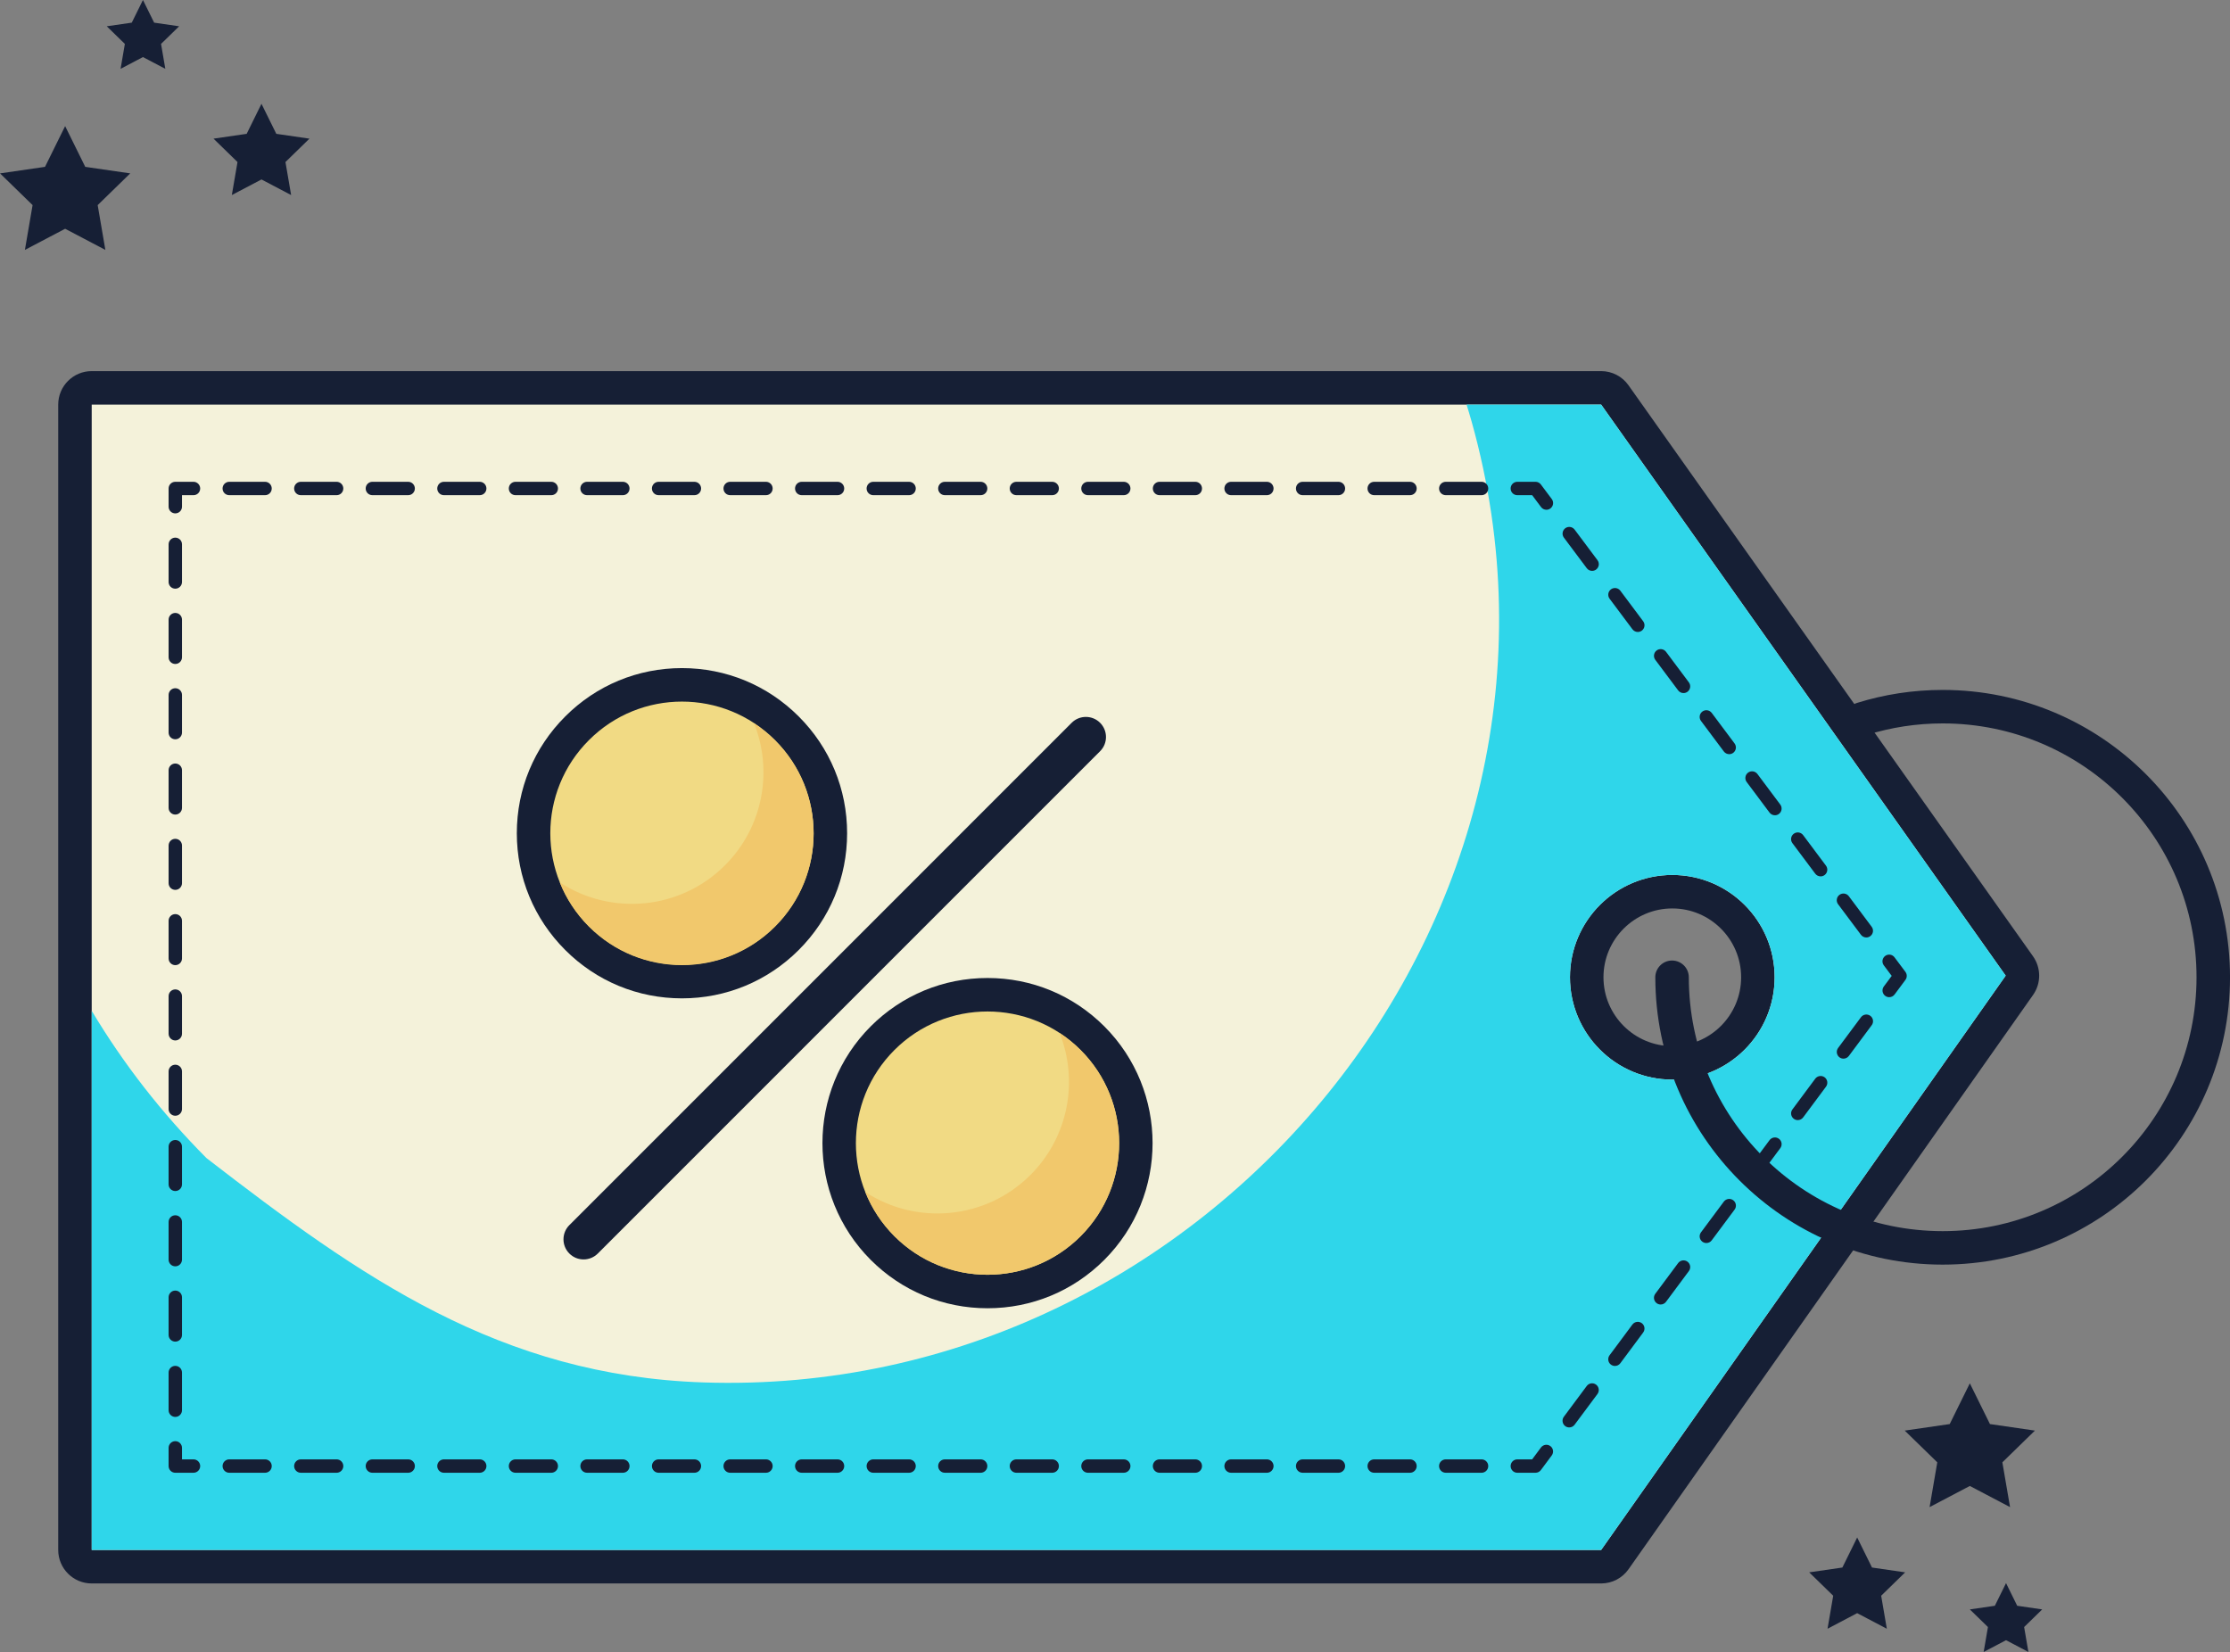 <?xml version="1.0" encoding="UTF-8" standalone="no"?><svg xmlns="http://www.w3.org/2000/svg" xmlns:xlink="http://www.w3.org/1999/xlink" fill="#000000" height="1340.1" preserveAspectRatio="xMidYMid meet" version="1" viewBox="295.0 221.9 1809.0 1340.1" width="1809" zoomAndPan="magnify"><rect x="295.0" y="221.9" width="1809.0" height="1340.1" fill="#808080" stroke="none"/><g><g id="change1_1"><path d="M 347.836 324.191 L 364.156 357.25 L 400.641 362.551 L 374.238 388.281 L 380.473 424.621 L 347.836 407.469 L 315.199 424.621 L 321.438 388.281 L 295.035 362.551 L 331.52 357.25 L 347.836 324.191" fill="#161f35"/></g><g id="change1_2"><path d="M 507.117 306.102 L 519.145 330.469 L 546.031 334.375 L 526.566 353.344 L 531.168 380.117 L 507.117 367.477 L 483.066 380.117 L 487.664 353.344 L 468.203 334.375 L 495.094 330.469 L 507.117 306.102" fill="#161f35"/></g><g id="change1_3"><path d="M 410.965 221.895 L 420.039 240.277 L 440.32 243.223 L 425.645 257.527 L 429.109 277.734 L 410.965 268.191 L 392.82 277.734 L 396.289 257.527 L 381.609 243.223 L 401.895 240.277 L 410.965 221.895" fill="#161f35"/></g><g id="change1_4"><path d="M 1892.949 1344.043 L 1876.633 1377.102 L 1840.141 1382.402 L 1866.543 1408.141 L 1860.312 1444.469 L 1892.949 1427.312 L 1925.574 1444.469 L 1919.344 1408.141 L 1945.746 1382.402 L 1909.266 1377.102 L 1892.949 1344.043" fill="#161f35"/></g><g id="change1_5"><path d="M 1801.562 1469.117 L 1789.547 1493.48 L 1762.641 1497.391 L 1782.117 1516.359 L 1777.512 1543.141 L 1801.562 1530.488 L 1825.609 1543.141 L 1821.027 1516.359 L 1840.48 1497.391 L 1813.586 1493.48 L 1801.562 1469.117" fill="#161f35"/></g><g id="change1_6"><path d="M 1922.316 1506.129 L 1913.242 1524.508 L 1892.957 1527.461 L 1907.637 1541.758 L 1904.164 1561.969 L 1922.316 1552.43 L 1940.457 1561.969 L 1936.996 1541.758 L 1951.664 1527.461 L 1931.383 1524.508 L 1922.316 1506.129" fill="#161f35"/></g><g id="change2_1"><path d="M 1651.594 945.242 C 1613.316 945.242 1582.18 976.387 1582.18 1014.668 C 1582.18 1052.949 1613.316 1084.086 1651.594 1084.086 C 1689.871 1084.086 1721.012 1052.949 1721.012 1014.668 C 1721.012 976.387 1689.871 945.242 1651.594 945.242 Z M 369.398 1492.797 C 361.895 1492.797 355.812 1486.719 355.812 1479.219 L 355.812 550.117 C 355.812 542.609 361.895 536.523 369.398 536.523 L 1593.871 536.523 C 1598.289 536.523 1602.41 538.664 1604.965 542.262 L 1933.129 1005.484 C 1936.445 1010.188 1936.457 1016.469 1933.141 1021.168 L 1604.988 1487.039 C 1602.434 1490.66 1598.301 1492.797 1593.871 1492.797 L 369.398 1492.797" fill="#f4f2da"/></g><g id="change1_7"><path d="M 1651.582 1070.512 C 1620.797 1070.512 1595.75 1045.461 1595.75 1014.672 C 1595.75 983.883 1620.797 958.832 1651.582 958.832 C 1682.375 958.832 1707.426 983.883 1707.426 1014.672 C 1707.426 1045.461 1682.375 1070.512 1651.582 1070.512 Z M 1593.867 522.945 L 369.395 522.945 C 354.391 522.945 342.227 535.105 342.227 550.113 L 342.227 1479.23 C 342.227 1494.23 354.391 1506.402 369.395 1506.402 L 1593.867 1506.402 C 1602.703 1506.402 1610.996 1502.102 1616.082 1494.871 L 1944.246 1029.004 C 1950.867 1019.59 1950.84 1007.031 1944.199 997.641 L 1616.035 534.414 C 1610.949 527.219 1602.691 522.945 1593.867 522.945 Z M 1651.582 1097.684 C 1697.422 1097.684 1734.594 1060.512 1734.594 1014.672 C 1734.594 968.824 1697.422 931.664 1651.582 931.664 C 1605.742 931.664 1568.578 968.824 1568.578 1014.672 C 1568.578 1060.512 1605.742 1097.684 1651.582 1097.684 M 1593.867 550.113 L 1922.02 1013.352 L 1593.867 1479.23 L 369.395 1479.23 L 369.395 550.113 L 1593.867 550.113" fill="#161f35"/></g><g id="change3_1"><path d="M 1651.59 1097.68 C 1605.746 1097.68 1568.578 1060.512 1568.578 1014.672 C 1568.578 968.824 1605.746 931.66 1651.59 931.66 C 1697.438 931.66 1734.602 968.824 1734.602 1014.672 C 1734.602 1060.512 1697.438 1097.68 1651.59 1097.68 Z M 1593.871 550.117 L 1484.703 550.117 C 1486.094 554.691 1487.5 559.258 1488.797 563.879 C 1600.934 963.727 1274.105 1356.93 865.699 1343.332 C 700.527 1337.82 587.867 1258.211 462.473 1161.328 C 426.055 1124.66 395.066 1084.82 369.398 1041.879 L 369.398 1479.219 L 1593.871 1479.219 L 1922.031 1013.348 L 1593.871 550.117" fill="#2fd6ea"/></g><g id="change1_8"><path d="M 1549.469 635.422 C 1547.82 635.422 1546.18 634.672 1545.121 633.238 L 1537.91 623.602 L 1525.871 623.602 C 1522.871 623.602 1520.441 621.172 1520.441 618.172 C 1520.441 615.172 1522.871 612.73 1525.871 612.73 L 1540.629 612.73 C 1542.34 612.73 1543.961 613.539 1544.98 614.91 L 1553.82 626.73 C 1555.621 629.141 1555.121 632.539 1552.719 634.34 C 1551.738 635.07 1550.602 635.422 1549.469 635.422" fill="#161f35"/></g><g id="change1_9"><path d="M 510.012 623.602 L 480.98 623.602 C 477.984 623.602 475.551 621.172 475.551 618.172 C 475.551 615.172 477.984 612.73 480.98 612.73 L 510.012 612.73 C 513.008 612.73 515.445 615.172 515.445 618.172 C 515.445 621.172 513.008 623.602 510.012 623.602 Z M 568.062 623.602 L 539.031 623.602 C 536.035 623.602 533.598 621.172 533.598 618.172 C 533.598 615.172 536.035 612.73 539.031 612.73 L 568.062 612.73 C 571.059 612.73 573.496 615.172 573.496 618.172 C 573.496 621.172 571.059 623.602 568.062 623.602 Z M 626.105 623.602 L 597.082 623.602 C 594.078 623.602 591.648 621.172 591.648 618.172 C 591.648 615.172 594.078 612.73 597.082 612.73 L 626.105 612.73 C 629.109 612.73 631.539 615.172 631.539 618.172 C 631.539 621.172 629.109 623.602 626.105 623.602 Z M 684.156 623.602 L 655.133 623.602 C 652.129 623.602 649.699 621.172 649.699 618.172 C 649.699 615.172 652.129 612.73 655.133 612.73 L 684.156 612.73 C 687.16 612.73 689.59 615.172 689.59 618.172 C 689.59 621.172 687.16 623.602 684.156 623.602 Z M 742.207 623.602 L 713.184 623.602 C 710.18 623.602 707.75 621.172 707.75 618.172 C 707.75 615.172 710.18 612.73 713.184 612.73 L 742.207 612.73 C 745.203 612.73 747.641 615.172 747.641 618.172 C 747.641 621.172 745.203 623.602 742.207 623.602 Z M 800.258 623.602 L 771.23 623.602 C 768.23 623.602 765.797 621.172 765.797 618.172 C 765.797 615.172 768.23 612.73 771.23 612.73 L 800.258 612.73 C 803.254 612.73 805.691 615.172 805.691 618.172 C 805.691 621.172 803.254 623.602 800.258 623.602 Z M 858.309 623.602 L 829.277 623.602 C 826.281 623.602 823.844 621.172 823.844 618.172 C 823.844 615.172 826.281 612.73 829.277 612.73 L 858.309 612.73 C 861.305 612.73 863.742 615.172 863.742 618.172 C 863.742 621.172 861.305 623.602 858.309 623.602 Z M 916.352 623.602 L 887.328 623.602 C 884.324 623.602 881.895 621.172 881.895 618.172 C 881.895 615.172 884.324 612.73 887.328 612.73 L 916.352 612.73 C 919.355 612.73 921.785 615.172 921.785 618.172 C 921.785 621.172 919.355 623.602 916.352 623.602 Z M 974.402 623.602 L 945.379 623.602 C 942.375 623.602 939.945 621.172 939.945 618.172 C 939.945 615.172 942.375 612.73 945.379 612.73 L 974.402 612.73 C 977.406 612.73 979.836 615.172 979.836 618.172 C 979.836 621.172 977.406 623.602 974.402 623.602 Z M 1032.449 623.602 L 1003.43 623.602 C 1000.43 623.602 997.996 621.172 997.996 618.172 C 997.996 615.172 1000.43 612.73 1003.43 612.73 L 1032.449 612.73 C 1035.449 612.73 1037.891 615.172 1037.891 618.172 C 1037.891 621.172 1035.449 623.602 1032.449 623.602 Z M 1090.5 623.602 L 1061.48 623.602 C 1058.48 623.602 1056.039 621.172 1056.039 618.172 C 1056.039 615.172 1058.48 612.73 1061.48 612.73 L 1090.5 612.73 C 1093.5 612.73 1095.941 615.172 1095.941 618.172 C 1095.941 621.172 1093.5 623.602 1090.5 623.602 Z M 1148.551 623.602 L 1119.531 623.602 C 1116.531 623.602 1114.09 621.172 1114.09 618.172 C 1114.09 615.172 1116.531 612.73 1119.531 612.73 L 1148.551 612.73 C 1151.551 612.73 1153.988 615.172 1153.988 618.172 C 1153.988 621.172 1151.551 623.602 1148.551 623.602 Z M 1206.602 623.602 L 1177.578 623.602 C 1174.57 623.602 1172.141 621.172 1172.141 618.172 C 1172.141 615.172 1174.57 612.73 1177.578 612.73 L 1206.602 612.73 C 1209.602 612.73 1212.031 615.172 1212.031 618.172 C 1212.031 621.172 1209.602 623.602 1206.602 623.602 Z M 1264.648 623.602 L 1235.629 623.602 C 1232.621 623.602 1230.191 621.172 1230.191 618.172 C 1230.191 615.172 1232.621 612.73 1235.629 612.73 L 1264.648 612.73 C 1267.648 612.73 1270.078 615.172 1270.078 618.172 C 1270.078 621.172 1267.648 623.602 1264.648 623.602 Z M 1322.699 623.602 L 1293.672 623.602 C 1290.672 623.602 1288.238 621.172 1288.238 618.172 C 1288.238 615.172 1290.672 612.73 1293.672 612.73 L 1322.699 612.73 C 1325.699 612.73 1328.129 615.172 1328.129 618.172 C 1328.129 621.172 1325.699 623.602 1322.699 623.602 Z M 1380.75 623.602 L 1351.719 623.602 C 1348.719 623.602 1346.289 621.172 1346.289 618.172 C 1346.289 615.172 1348.719 612.73 1351.719 612.73 L 1380.75 612.73 C 1383.75 612.73 1386.18 615.172 1386.18 618.172 C 1386.18 621.172 1383.75 623.602 1380.75 623.602 Z M 1438.789 623.602 L 1409.77 623.602 C 1406.77 623.602 1404.34 621.172 1404.34 618.172 C 1404.34 615.172 1406.77 612.73 1409.77 612.73 L 1438.789 612.73 C 1441.801 612.73 1444.23 615.172 1444.23 618.172 C 1444.23 621.172 1441.801 623.602 1438.789 623.602 Z M 1496.84 623.602 L 1467.82 623.602 C 1464.82 623.602 1462.391 621.172 1462.391 618.172 C 1462.391 615.172 1464.82 612.73 1467.82 612.73 L 1496.84 612.73 C 1499.852 612.73 1502.281 615.172 1502.281 618.172 C 1502.281 621.172 1499.852 623.602 1496.84 623.602" fill="#161f35"/></g><g id="change1_10"><path d="M 437.203 638.359 C 434.203 638.359 431.77 635.93 431.77 632.93 L 431.77 618.172 C 431.77 615.172 434.203 612.73 437.203 612.73 L 451.961 612.73 C 454.957 612.73 457.395 615.172 457.395 618.172 C 457.395 621.172 454.957 623.602 451.961 623.602 L 442.637 623.602 L 442.637 632.93 C 442.637 635.93 440.207 638.359 437.203 638.359" fill="#161f35"/></g><g id="change1_11"><path d="M 437.203 699.441 C 434.203 699.441 431.77 697.012 431.77 694.012 L 431.77 663.469 C 431.77 660.461 434.203 658.031 437.203 658.031 C 440.207 658.031 442.637 660.461 442.637 663.469 L 442.637 694.012 C 442.637 697.012 440.207 699.441 437.203 699.441 Z M 437.203 760.52 C 434.203 760.52 431.77 758.078 431.77 755.078 L 431.77 724.539 C 431.77 721.539 434.203 719.109 437.203 719.109 C 440.207 719.109 442.637 721.539 442.637 724.539 L 442.637 755.078 C 442.637 758.078 440.207 760.52 437.203 760.52 Z M 437.203 821.602 C 434.203 821.602 431.77 819.172 431.77 816.16 L 431.77 785.621 C 431.77 782.621 434.203 780.191 437.203 780.191 C 440.207 780.191 442.637 782.621 442.637 785.621 L 442.637 816.16 C 442.637 819.172 440.207 821.602 437.203 821.602 Z M 437.203 882.68 C 434.203 882.68 431.77 880.238 431.77 877.238 L 431.77 846.699 C 431.77 843.699 434.203 841.27 437.203 841.27 C 440.207 841.27 442.637 843.699 442.637 846.699 L 442.637 877.238 C 442.637 880.238 440.207 882.68 437.203 882.68 Z M 437.203 943.762 C 434.203 943.762 431.77 941.32 431.77 938.32 L 431.77 907.781 C 431.77 904.781 434.203 902.352 437.203 902.352 C 440.207 902.352 442.637 904.781 442.637 907.781 L 442.637 938.32 C 442.637 941.32 440.207 943.762 437.203 943.762 Z M 437.203 1004.828 C 434.203 1004.828 431.77 1002.398 431.77 999.398 L 431.77 968.859 C 431.77 965.859 434.203 963.426 437.203 963.426 C 440.207 963.426 442.637 965.859 442.637 968.859 L 442.637 999.398 C 442.637 1002.398 440.207 1004.828 437.203 1004.828 Z M 437.203 1065.922 C 434.203 1065.922 431.77 1063.48 431.77 1060.48 L 431.77 1029.941 C 431.77 1026.941 434.203 1024.512 437.203 1024.512 C 440.207 1024.512 442.637 1026.941 442.637 1029.941 L 442.637 1060.48 C 442.637 1063.48 440.207 1065.922 437.203 1065.922 Z M 437.203 1126.988 C 434.203 1126.988 431.77 1124.559 431.77 1121.559 L 431.77 1091.02 C 431.77 1088.02 434.203 1085.59 437.203 1085.59 C 440.207 1085.59 442.637 1088.02 442.637 1091.02 L 442.637 1121.559 C 442.637 1124.559 440.207 1126.988 437.203 1126.988 Z M 437.203 1188.07 C 434.203 1188.07 431.77 1185.641 431.77 1182.641 L 431.77 1152.102 C 431.77 1149.09 434.203 1146.66 437.203 1146.66 C 440.207 1146.66 442.637 1149.09 442.637 1152.102 L 442.637 1182.641 C 442.637 1185.641 440.207 1188.07 437.203 1188.07 Z M 437.203 1249.148 C 434.203 1249.148 431.77 1246.719 431.77 1243.719 L 431.77 1213.18 C 431.77 1210.172 434.203 1207.738 437.203 1207.738 C 440.207 1207.738 442.637 1210.172 442.637 1213.18 L 442.637 1243.719 C 442.637 1246.719 440.207 1249.148 437.203 1249.148 Z M 437.203 1310.23 C 434.203 1310.23 431.77 1307.801 431.77 1304.801 L 431.77 1274.262 C 431.77 1271.25 434.203 1268.82 437.203 1268.82 C 440.207 1268.82 442.637 1271.25 442.637 1274.262 L 442.637 1304.801 C 442.637 1307.801 440.207 1310.23 437.203 1310.23 Z M 437.203 1371.309 C 434.203 1371.309 431.77 1368.879 431.77 1365.871 L 431.77 1335.328 C 431.77 1332.328 434.203 1329.898 437.203 1329.898 C 440.207 1329.898 442.637 1332.328 442.637 1335.328 L 442.637 1365.871 C 442.637 1368.879 440.207 1371.309 437.203 1371.309" fill="#161f35"/></g><g id="change1_12"><path d="M 451.961 1416.609 L 437.203 1416.609 C 434.203 1416.609 431.77 1414.172 431.77 1411.172 L 431.77 1396.41 C 431.77 1393.41 434.203 1390.98 437.203 1390.98 C 440.207 1390.98 442.637 1393.41 442.637 1396.41 L 442.637 1405.738 L 451.961 1405.738 C 454.957 1405.738 457.395 1408.172 457.395 1411.172 C 457.395 1414.172 454.957 1416.609 451.961 1416.609" fill="#161f35"/></g><g id="change1_13"><path d="M 510.012 1416.609 L 480.988 1416.609 C 477.984 1416.609 475.555 1414.172 475.555 1411.172 C 475.555 1408.172 477.984 1405.738 480.988 1405.738 L 510.012 1405.738 C 513.016 1405.738 515.445 1408.172 515.445 1411.172 C 515.445 1414.172 513.016 1416.609 510.012 1416.609 Z M 568.062 1416.609 L 539.039 1416.609 C 536.035 1416.609 533.605 1414.172 533.605 1411.172 C 533.605 1408.172 536.035 1405.738 539.039 1405.738 L 568.062 1405.738 C 571.059 1405.738 573.496 1408.172 573.496 1411.172 C 573.496 1414.172 571.059 1416.609 568.062 1416.609 Z M 626.109 1416.609 L 597.082 1416.609 C 594.086 1416.609 591.648 1414.172 591.648 1411.172 C 591.648 1408.172 594.086 1405.738 597.082 1405.738 L 626.109 1405.738 C 629.109 1405.738 631.547 1408.172 631.547 1411.172 C 631.547 1414.172 629.109 1416.609 626.109 1416.609 Z M 684.16 1416.609 L 655.133 1416.609 C 652.137 1416.609 649.699 1414.172 649.699 1411.172 C 649.699 1408.172 652.137 1405.738 655.133 1405.738 L 684.16 1405.738 C 687.16 1405.738 689.598 1408.172 689.598 1411.172 C 689.598 1414.172 687.16 1416.609 684.16 1416.609 Z M 742.207 1416.609 L 713.184 1416.609 C 710.18 1416.609 707.75 1414.172 707.75 1411.172 C 707.75 1408.172 710.18 1405.738 713.184 1405.738 L 742.207 1405.738 C 745.211 1405.738 747.641 1408.172 747.641 1411.172 C 747.641 1414.172 745.211 1416.609 742.207 1416.609 Z M 800.258 1416.609 L 771.234 1416.609 C 768.23 1416.609 765.801 1414.172 765.801 1411.172 C 765.801 1408.172 768.23 1405.738 771.234 1405.738 L 800.258 1405.738 C 803.262 1405.738 805.691 1408.172 805.691 1411.172 C 805.691 1414.172 803.262 1416.609 800.258 1416.609 Z M 858.309 1416.609 L 829.285 1416.609 C 826.281 1416.609 823.852 1414.172 823.852 1411.172 C 823.852 1408.172 826.281 1405.738 829.285 1405.738 L 858.309 1405.738 C 861.305 1405.738 863.742 1408.172 863.742 1411.172 C 863.742 1414.172 861.305 1416.609 858.309 1416.609 Z M 916.355 1416.609 L 887.328 1416.609 C 884.332 1416.609 881.895 1414.172 881.895 1411.172 C 881.895 1408.172 884.332 1405.738 887.328 1405.738 L 916.355 1405.738 C 919.355 1405.738 921.789 1408.172 921.789 1411.172 C 921.789 1414.172 919.355 1416.609 916.355 1416.609 Z M 974.402 1416.609 L 945.379 1416.609 C 942.383 1416.609 939.945 1414.172 939.945 1411.172 C 939.945 1408.172 942.383 1405.738 945.379 1405.738 L 974.402 1405.738 C 977.406 1405.738 979.836 1408.172 979.836 1411.172 C 979.836 1414.172 977.406 1416.609 974.402 1416.609 Z M 1032.449 1416.609 L 1003.43 1416.609 C 1000.43 1416.609 997.996 1414.172 997.996 1411.172 C 997.996 1408.172 1000.43 1405.738 1003.43 1405.738 L 1032.449 1405.738 C 1035.461 1405.738 1037.891 1408.172 1037.891 1411.172 C 1037.891 1414.172 1035.461 1416.609 1032.449 1416.609 Z M 1090.5 1416.609 L 1061.48 1416.609 C 1058.48 1416.609 1056.051 1414.172 1056.051 1411.172 C 1056.051 1408.172 1058.48 1405.738 1061.48 1405.738 L 1090.5 1405.738 C 1093.512 1405.738 1095.941 1408.172 1095.941 1411.172 C 1095.941 1414.172 1093.512 1416.609 1090.5 1416.609 Z M 1148.551 1416.609 L 1119.531 1416.609 C 1116.531 1416.609 1114.09 1414.172 1114.09 1411.172 C 1114.09 1408.172 1116.531 1405.738 1119.531 1405.738 L 1148.551 1405.738 C 1151.551 1405.738 1153.988 1408.172 1153.988 1411.172 C 1153.988 1414.172 1151.551 1416.609 1148.551 1416.609 Z M 1206.602 1416.609 L 1177.578 1416.609 C 1174.578 1416.609 1172.141 1414.172 1172.141 1411.172 C 1172.141 1408.172 1174.578 1405.738 1177.578 1405.738 L 1206.602 1405.738 C 1209.602 1405.738 1212.039 1408.172 1212.039 1411.172 C 1212.039 1414.172 1209.602 1416.609 1206.602 1416.609 Z M 1264.648 1416.609 L 1235.629 1416.609 C 1232.629 1416.609 1230.191 1414.172 1230.191 1411.172 C 1230.191 1408.172 1232.629 1405.738 1235.629 1405.738 L 1264.648 1405.738 C 1267.648 1405.738 1270.078 1408.172 1270.078 1411.172 C 1270.078 1414.172 1267.648 1416.609 1264.648 1416.609 Z M 1322.699 1416.609 L 1293.68 1416.609 C 1290.672 1416.609 1288.238 1414.172 1288.238 1411.172 C 1288.238 1408.172 1290.672 1405.738 1293.68 1405.738 L 1322.699 1405.738 C 1325.699 1405.738 1328.129 1408.172 1328.129 1411.172 C 1328.129 1414.172 1325.699 1416.609 1322.699 1416.609 Z M 1380.75 1416.609 L 1351.73 1416.609 C 1348.719 1416.609 1346.289 1414.172 1346.289 1411.172 C 1346.289 1408.172 1348.719 1405.738 1351.73 1405.738 L 1380.75 1405.738 C 1383.75 1405.738 1386.18 1408.172 1386.18 1411.172 C 1386.18 1414.172 1383.75 1416.609 1380.75 1416.609 Z M 1438.801 1416.609 L 1409.77 1416.609 C 1406.77 1416.609 1404.34 1414.172 1404.34 1411.172 C 1404.34 1408.172 1406.77 1405.738 1409.77 1405.738 L 1438.801 1405.738 C 1441.801 1405.738 1444.23 1408.172 1444.23 1411.172 C 1444.23 1414.172 1441.801 1416.609 1438.801 1416.609 Z M 1496.852 1416.609 L 1467.82 1416.609 C 1464.82 1416.609 1462.391 1414.172 1462.391 1411.172 C 1462.391 1408.172 1464.82 1405.738 1467.82 1405.738 L 1496.852 1405.738 C 1499.852 1405.738 1502.281 1408.172 1502.281 1411.172 C 1502.281 1414.172 1499.852 1416.609 1496.852 1416.609" fill="#161f35"/></g><g id="change1_14"><path d="M 1540.629 1416.609 L 1525.871 1416.609 C 1522.871 1416.609 1520.441 1414.172 1520.441 1411.172 C 1520.441 1408.172 1522.871 1405.738 1525.871 1405.738 L 1537.898 1405.738 L 1545.07 1396.09 C 1546.871 1393.691 1550.27 1393.191 1552.68 1394.969 C 1555.09 1396.762 1555.578 1400.172 1553.789 1402.57 L 1544.988 1414.41 C 1543.961 1415.789 1542.352 1416.609 1540.629 1416.609" fill="#161f35"/></g><g id="change1_15"><path d="M 1790.453 1080.68 C 1789.328 1080.68 1788.191 1080.328 1787.211 1079.609 C 1784.805 1077.809 1784.316 1074.41 1786.098 1072 L 1804.641 1047.07 C 1806.434 1044.668 1809.828 1044.16 1812.246 1045.949 C 1814.652 1047.75 1815.152 1051.148 1813.348 1053.559 L 1794.816 1078.488 C 1793.75 1079.918 1792.113 1080.68 1790.453 1080.68 Z M 1753.371 1130.539 C 1752.246 1130.539 1751.109 1130.191 1750.141 1129.461 C 1747.734 1127.668 1747.234 1124.27 1749.027 1121.859 L 1767.559 1096.93 C 1769.352 1094.527 1772.758 1094.039 1775.164 1095.809 C 1777.566 1097.609 1778.059 1101.008 1776.277 1103.418 L 1757.734 1128.34 C 1756.676 1129.781 1755.027 1130.539 1753.371 1130.539 Z M 1716.289 1180.398 C 1715.164 1180.398 1714.027 1180.051 1713.047 1179.328 C 1710.641 1177.531 1710.141 1174.129 1711.945 1171.719 L 1730.473 1146.789 C 1732.266 1144.391 1735.676 1143.879 1738.082 1145.668 C 1740.496 1147.461 1740.988 1150.867 1739.195 1153.27 L 1720.664 1178.207 C 1719.594 1179.641 1717.945 1180.398 1716.289 1180.398 Z M 1679.215 1230.25 C 1678.078 1230.25 1676.957 1229.898 1675.977 1229.18 C 1673.559 1227.391 1673.07 1223.988 1674.852 1221.578 L 1693.402 1196.648 C 1695.195 1194.25 1698.602 1193.75 1700.996 1195.531 C 1703.414 1197.328 1703.914 1200.73 1702.121 1203.137 L 1683.57 1228.059 C 1682.512 1229.5 1680.875 1230.25 1679.215 1230.25 Z M 1642.133 1280.117 C 1641.008 1280.117 1639.871 1279.77 1638.902 1279.039 C 1636.488 1277.25 1635.996 1273.848 1637.777 1271.441 L 1656.32 1246.508 C 1658.113 1244.102 1661.508 1243.602 1663.926 1245.391 C 1666.332 1247.18 1666.832 1250.578 1665.039 1252.988 L 1646.5 1277.918 C 1645.43 1279.359 1643.793 1280.117 1642.133 1280.117 Z M 1605.051 1329.969 C 1603.926 1329.969 1602.789 1329.617 1601.809 1328.898 C 1599.406 1327.109 1598.902 1323.711 1600.695 1321.301 L 1619.227 1296.371 C 1621.031 1293.969 1624.426 1293.469 1626.844 1295.25 C 1629.25 1297.039 1629.75 1300.449 1627.945 1302.859 L 1609.414 1327.781 C 1608.348 1329.211 1606.711 1329.969 1605.051 1329.969 Z M 1567.969 1379.828 C 1566.855 1379.828 1565.707 1379.488 1564.727 1378.758 C 1562.332 1376.969 1561.832 1373.57 1563.613 1371.16 L 1582.168 1346.23 C 1583.938 1343.82 1587.355 1343.32 1589.75 1345.109 C 1592.168 1346.898 1592.656 1350.301 1590.887 1352.711 L 1572.332 1377.641 C 1571.277 1379.078 1569.629 1379.828 1567.969 1379.828" fill="#161f35"/></g><g id="change1_16"><path d="M 1827.531 1030.816 C 1826.414 1030.816 1825.27 1030.469 1824.301 1029.738 C 1821.891 1027.949 1821.395 1024.547 1823.18 1022.137 L 1829.566 1013.547 L 1823.156 1004.977 C 1821.359 1002.566 1821.859 999.172 1824.254 997.371 C 1826.648 995.566 1830.062 996.066 1831.848 998.465 L 1840.699 1010.289 C 1842.133 1012.207 1842.145 1014.848 1840.711 1016.777 L 1831.906 1028.629 C 1830.832 1030.059 1829.203 1030.816 1827.531 1030.816" fill="#161f35"/></g><g id="change1_17"><path d="M 1586.535 684.988 C 1584.887 684.988 1583.25 684.23 1582.195 682.805 L 1563.652 658.031 C 1561.859 655.625 1562.352 652.215 1564.742 650.414 C 1567.148 648.621 1570.559 649.121 1572.352 651.516 L 1590.891 676.293 C 1592.695 678.695 1592.203 682.105 1589.801 683.898 C 1588.82 684.633 1587.672 684.988 1586.535 684.988 Z M 1623.617 734.555 C 1621.961 734.555 1620.332 733.797 1619.266 732.371 L 1600.723 707.594 C 1598.93 705.188 1599.422 701.781 1601.816 699.977 C 1604.23 698.184 1607.629 698.688 1609.43 701.078 L 1627.961 725.855 C 1629.754 728.262 1629.266 731.668 1626.871 733.473 C 1625.891 734.199 1624.754 734.555 1623.617 734.555 Z M 1660.688 784.117 C 1659.043 784.117 1657.402 783.363 1656.324 781.938 L 1637.793 757.16 C 1636 754.754 1636.492 751.348 1638.887 749.555 C 1641.301 747.75 1644.699 748.25 1646.504 750.645 L 1665.043 775.434 C 1666.824 777.828 1666.336 781.234 1663.941 783.039 C 1662.961 783.762 1661.812 784.117 1660.688 784.117 Z M 1697.762 833.684 C 1696.102 833.684 1694.465 832.926 1693.395 831.5 L 1674.863 806.723 C 1673.07 804.32 1673.562 800.91 1675.957 799.117 C 1678.371 797.316 1681.77 797.816 1683.574 800.211 L 1702.102 824.988 C 1703.895 827.391 1703.406 830.801 1701.012 832.605 C 1700.031 833.328 1698.883 833.684 1697.762 833.684 Z M 1734.832 883.246 C 1733.172 883.246 1731.535 882.492 1730.465 881.07 L 1711.938 856.285 C 1710.145 853.883 1710.633 850.477 1713.039 848.68 C 1715.445 846.879 1718.852 847.379 1720.645 849.773 L 1739.184 874.559 C 1740.977 876.961 1740.477 880.367 1738.082 882.164 C 1737.113 882.895 1735.957 883.246 1734.832 883.246 Z M 1771.902 932.812 C 1770.254 932.812 1768.605 932.059 1767.547 930.633 L 1749.008 905.852 C 1747.227 903.445 1747.715 900.039 1750.109 898.246 C 1752.516 896.445 1755.922 896.938 1757.715 899.34 L 1776.246 924.121 C 1778.039 926.527 1777.559 929.934 1775.152 931.73 C 1774.172 932.461 1773.027 932.812 1771.902 932.812 Z M 1808.984 982.379 C 1807.324 982.379 1805.688 981.625 1804.617 980.195 L 1786.078 955.418 C 1784.285 953.012 1784.773 949.605 1787.18 947.809 C 1789.586 946.012 1792.992 946.508 1794.785 948.906 L 1813.316 973.688 C 1815.117 976.09 1814.629 979.496 1812.223 981.293 C 1811.242 982.02 1810.109 982.379 1808.984 982.379" fill="#161f35"/></g><g id="change1_18"><path d="M 1809.586 818.027 C 1828.949 811.996 1849.523 808.742 1870.926 808.738 C 1927.824 808.746 1979.227 831.77 2016.527 869.055 C 2053.82 906.363 2076.836 957.758 2076.848 1014.668 C 2076.836 1071.578 2053.82 1122.969 2016.527 1160.281 C 1979.227 1197.57 1927.824 1220.59 1870.926 1220.602 C 1814.016 1220.59 1762.613 1197.57 1725.297 1160.281 C 1688.02 1122.969 1665.004 1071.578 1664.988 1014.668 C 1664.988 1007.168 1658.898 1001.078 1651.398 1001.078 C 1643.898 1001.078 1637.82 1007.168 1637.82 1014.668 C 1637.832 1143.41 1742.18 1247.762 1870.926 1247.77 C 1999.66 1247.762 2104.008 1143.41 2104.02 1014.668 C 2104.008 885.93 1999.66 781.578 1870.926 781.57 C 1846.773 781.57 1823.438 785.25 1801.508 792.086 C 1794.328 794.316 1790.328 801.934 1792.574 809.098 C 1794.809 816.262 1802.422 820.258 1809.586 818.027" fill="#161f35"/></g><g id="change4_1"><path d="M 848.199 1018.18 C 816.031 1018.18 785.82 1005.66 763.125 982.934 C 740.375 960.223 727.836 929.988 727.836 897.82 C 727.836 865.648 740.375 835.422 763.141 812.691 C 785.82 789.969 816.031 777.449 848.199 777.449 C 880.355 777.449 910.59 789.961 933.316 812.691 C 956.074 835.422 968.605 865.648 968.605 897.82 C 968.605 929.988 956.074 960.223 933.312 982.949 C 910.586 1005.672 880.355 1018.18 848.199 1018.18" fill="#f1da84"/></g><g id="change1_19"><path d="M 848.199 763.859 C 812.398 763.859 778.773 777.801 753.512 803.102 C 728.207 828.371 714.25 862.012 714.25 897.82 C 714.25 933.621 728.207 967.266 753.539 992.566 C 778.773 1017.84 812.402 1031.77 848.199 1031.77 C 883.984 1031.77 917.625 1017.84 942.922 992.551 C 968.242 967.266 982.191 933.621 982.191 897.82 C 982.191 862.02 968.242 828.371 942.91 803.07 C 917.633 777.789 883.984 763.859 848.199 763.859 Z M 848.199 791.031 C 875.527 791.031 902.867 801.449 923.711 822.301 C 965.461 863.988 965.461 931.641 923.711 973.336 C 902.867 994.18 875.527 1004.602 848.199 1004.602 C 820.867 1004.602 793.551 994.18 772.742 973.336 C 730.98 931.641 730.98 863.988 772.742 822.301 C 793.551 801.449 820.867 791.031 848.199 791.031" fill="#161f35"/></g><g id="change4_2"><path d="M 1096.078 1269.57 C 1063.922 1269.57 1033.68 1257.051 1010.961 1234.32 C 964.027 1187.391 964.027 1111.02 1010.961 1064.078 C 1033.691 1041.352 1063.922 1028.84 1096.078 1028.84 C 1128.238 1028.84 1158.48 1041.352 1181.211 1064.078 C 1228.141 1111.02 1228.141 1187.391 1181.211 1234.32 C 1158.48 1257.051 1128.238 1269.57 1096.078 1269.57" fill="#f1da84"/></g><g id="change1_20"><path d="M 1096.078 1015.25 C 1060.289 1015.25 1026.648 1029.18 1001.352 1054.469 C 949.121 1106.711 949.121 1191.699 1001.352 1243.93 C 1026.648 1269.23 1060.289 1283.16 1096.078 1283.16 C 1131.879 1283.16 1165.52 1269.23 1190.809 1243.93 C 1243.039 1191.699 1243.039 1106.711 1190.82 1054.469 C 1165.512 1029.18 1131.879 1015.25 1096.078 1015.25 Z M 1096.078 1042.422 C 1123.422 1042.422 1150.762 1052.84 1171.602 1073.68 C 1213.289 1115.371 1213.289 1183.031 1171.602 1224.719 C 1150.762 1245.559 1123.422 1255.988 1096.078 1255.988 C 1068.75 1255.988 1041.41 1245.559 1020.57 1224.719 C 978.883 1183.031 978.883 1115.371 1020.57 1073.68 C 1041.41 1052.84 1068.75 1042.422 1096.078 1042.422" fill="#161f35"/></g><g id="change5_1"><path d="M 1171.602 1073.68 C 1166.301 1068.391 1160.59 1063.781 1154.559 1059.828 C 1169.91 1098.289 1162.039 1143.879 1130.922 1175.012 C 1094.531 1211.398 1038.352 1216.012 996.93 1188.859 C 1002.141 1201.91 1010 1214.148 1020.57 1224.719 C 1062.262 1266.41 1129.91 1266.41 1171.602 1224.719 C 1213.289 1183.031 1213.289 1115.371 1171.602 1073.68" fill="#f1c86c"/></g><g id="change5_2"><path d="M 923.762 822.531 C 918.469 817.238 912.75 812.629 906.723 808.68 C 922.066 847.141 914.203 892.73 883.086 923.852 C 846.691 960.246 790.516 964.855 749.09 937.699 C 754.301 950.762 762.16 963.004 772.727 973.566 C 814.414 1015.262 882.07 1015.262 923.762 973.566 C 965.445 931.871 965.445 864.219 923.762 822.531" fill="#f1c86c"/></g><g id="change4_3"><path d="M 1175.879 819.77 L 768.406 1227.25" fill="#f1da84"/></g><g id="change1_21"><path d="M 768.406 1243.551 C 764.234 1243.551 760.059 1241.961 756.879 1238.781 C 750.512 1232.41 750.512 1222.09 756.875 1215.719 L 1164.352 808.238 C 1170.719 801.871 1181.051 801.871 1187.41 808.238 C 1193.781 814.609 1193.781 824.93 1187.41 831.289 L 779.934 1238.781 C 776.746 1241.961 772.574 1243.551 768.406 1243.551" fill="#161f35"/></g></g></svg>